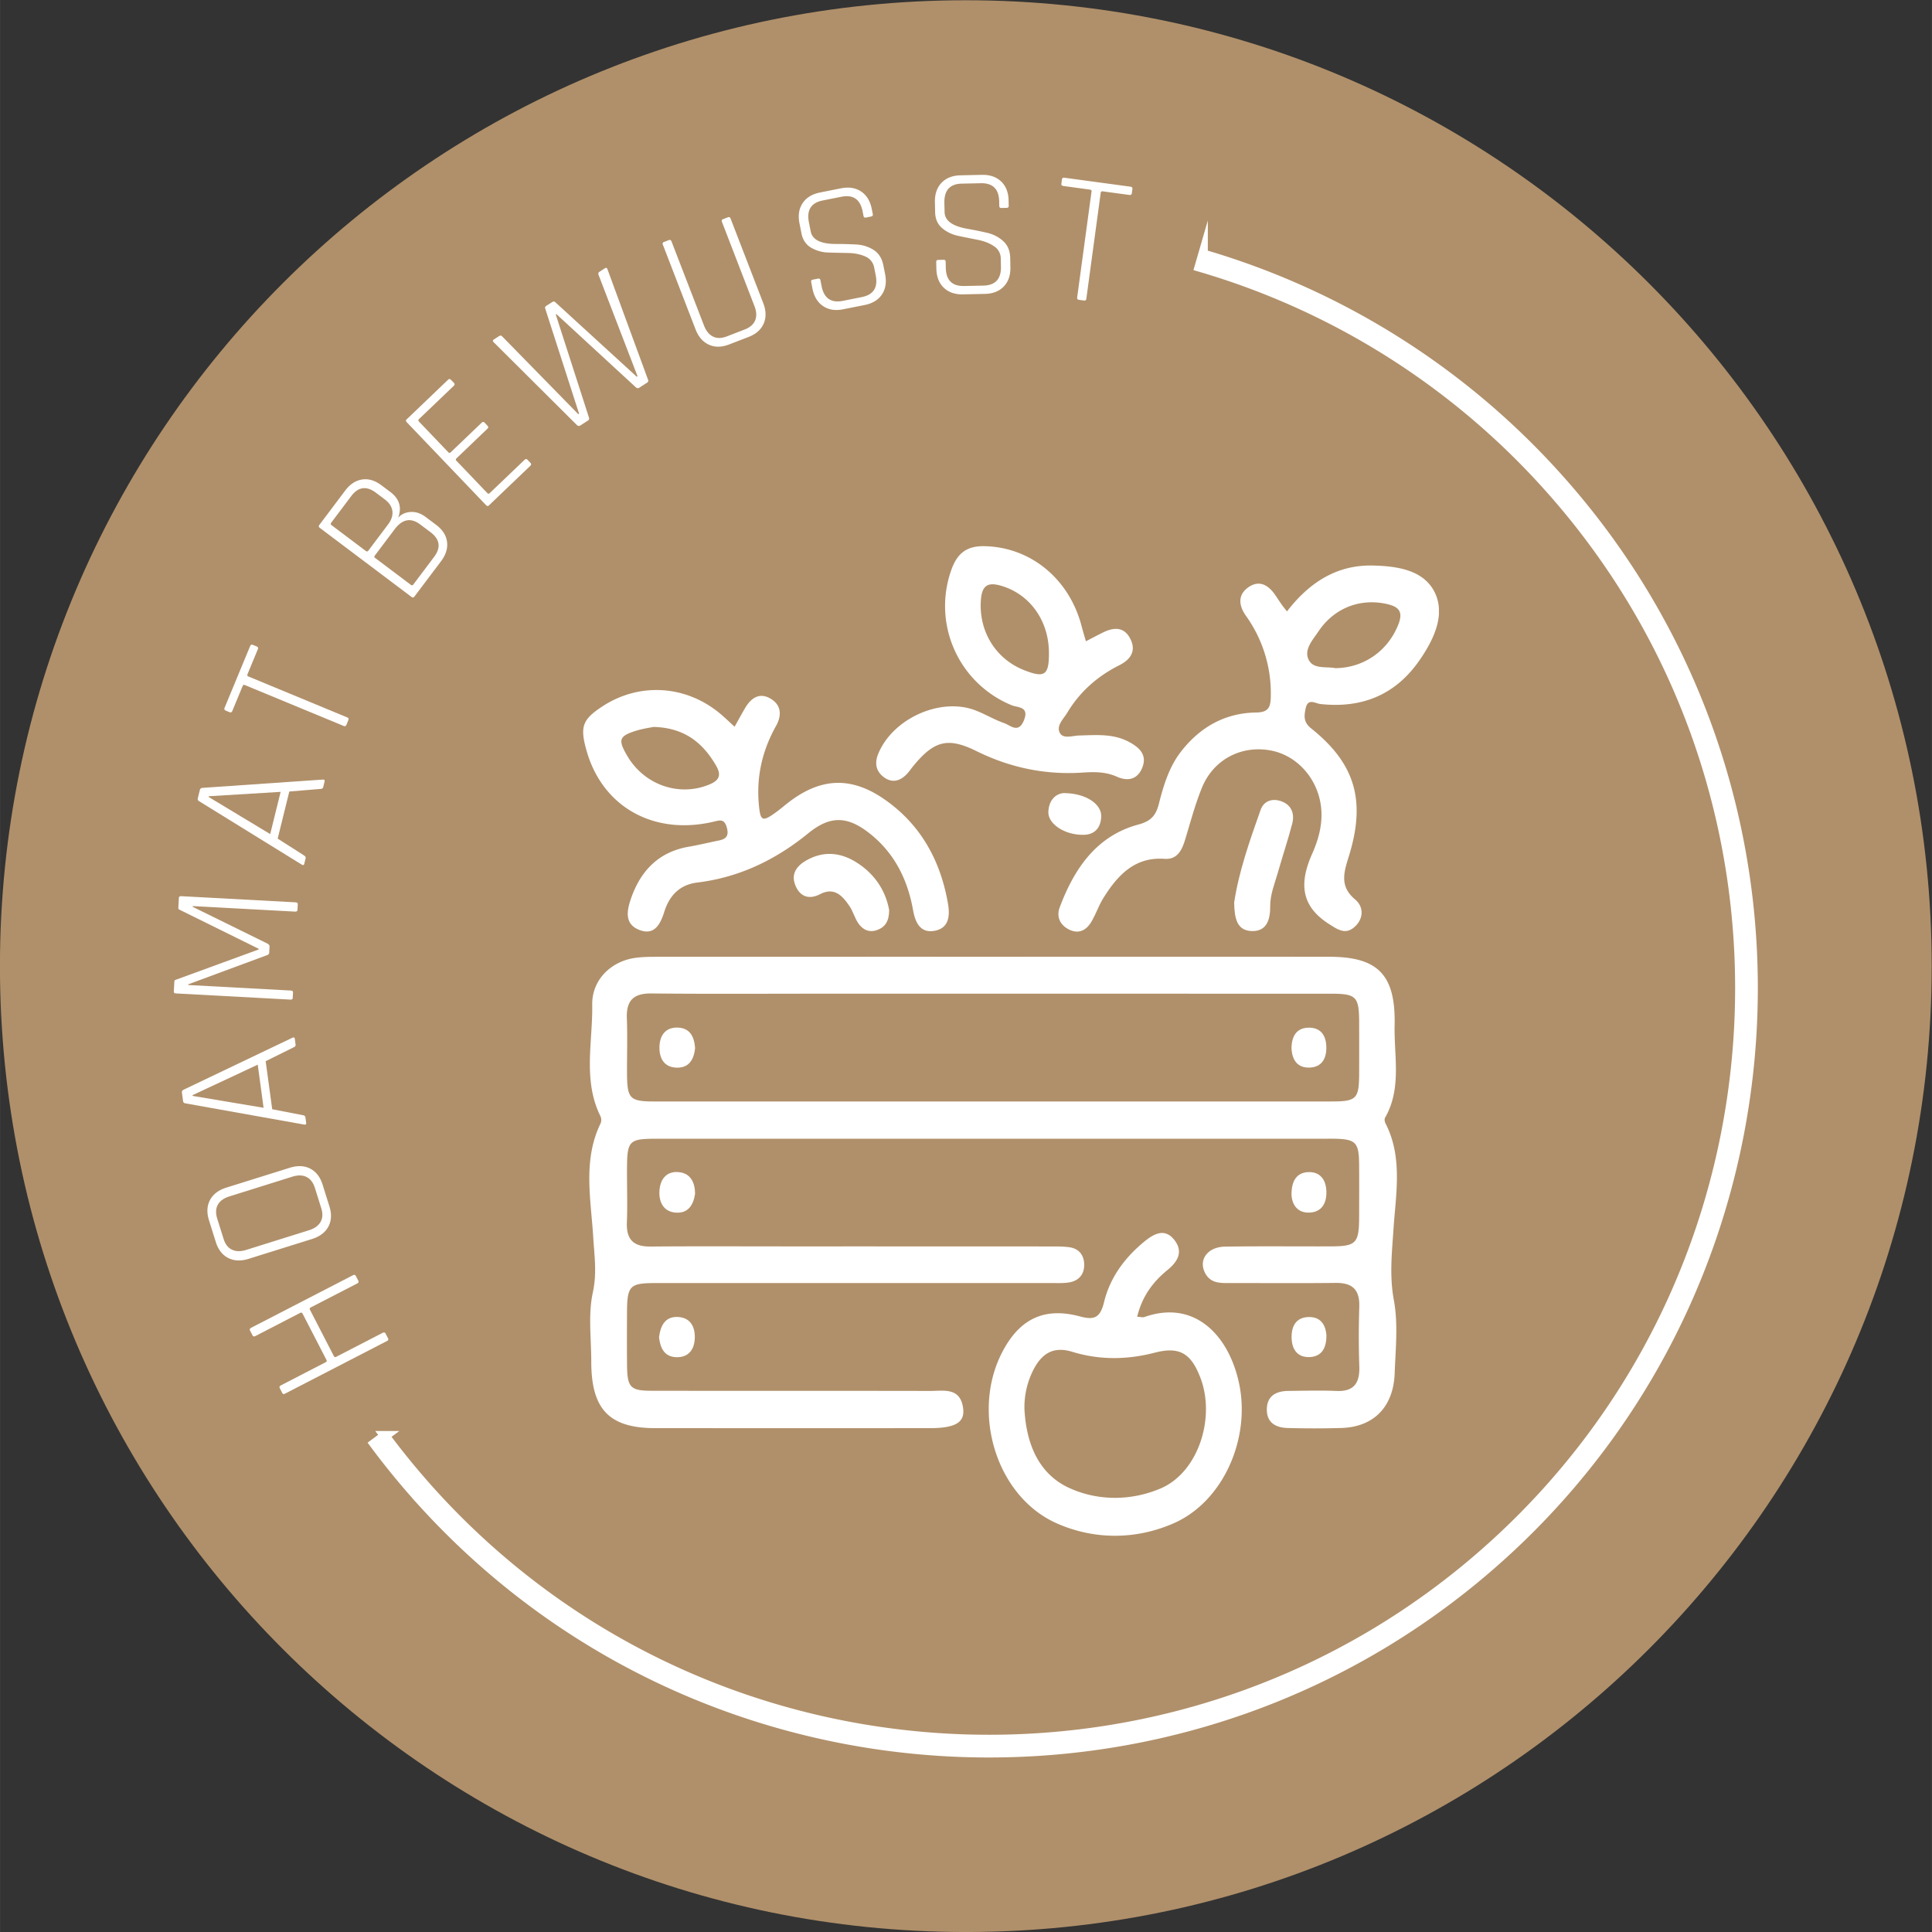 <?xml version="1.0" encoding="UTF-8"?>
<svg width="64" height="64" version="1.1" viewBox="0 0 350.81 350.82" xmlns="http://www.w3.org/2000/svg" xmlns:cc="http://creativecommons.org/ns#" xmlns:dc="http://purl.org/dc/elements/1.1/" xmlns:rdf="http://www.w3.org/1999/02/22-rdf-syntax-ns#">
 <rect x="0" y="0" width="350.81" height="350.82" fill="#333333" stroke="none"/>
 <defs>
  <clipPath id="a">
   <path d="M0 164.965h161.965V0H0z"/>
  </clipPath>
  <clipPath id="b">
   <path d="M61.807 50.752h43.735v50.575H61.807z"/>
  </clipPath>
 </defs>
 <g transform="matrix(3.553 0 0 -3.553 -113.71 459.19)" clip-path="url(#a)">
  <path d="M81.363 30.5c27.263 0 49.363 22.102 49.363 49.363 0 27.263-22.1 49.364-49.363 49.364S32 107.126 32 79.863C32 52.602 54.1 30.5 81.363 30.5" fill="#b0906a"/>
  <path d="M82.551 39.664c-10.627-.001-21.216 4.295-28.916 12.754a39.619 39.619 0 00-2.504 3.041l.539.4a39.311 39.311 0 012.461-2.989c14.256-15.659 38.598-16.802 54.258-2.545 15.662 14.257 16.804 38.597 2.546 54.258a38.323 38.323 0 01-17.636 11.019l.187.645a39.015 39.015 0 0017.947-11.211c14.506-15.935 13.344-40.701-2.591-55.208-7.476-6.806-16.899-10.163-26.291-10.164" fill="#fff"/>
  <path d="M82.551 39.664c-10.627-.001-21.216 4.295-28.916 12.754a39.619 39.619 0 00-2.504 3.041l.539.4a39.311 39.311 0 012.461-2.989c14.256-15.659 38.598-16.802 54.258-2.545 15.662 14.257 16.804 38.597 2.546 54.258a38.323 38.323 0 01-17.636 11.019l.187.645a39.015 39.015 0 0017.947-11.211c14.506-15.935 13.344-40.701-2.591-55.208-7.476-6.806-16.899-10.163-26.291-10.164z" fill="none" stroke="#fff" stroke-miterlimit="10" stroke-width=".489"/>
  <path d="M51.71 61.083l.126-.244c.029-.055.01-.101-.058-.135l-5.204-2.687c-.068-.036-.117-.026-.145.031l-.126.244c-.032.062-.014.11.054.145l2.294 1.185c.051.025.062.067.033.122L47.468 62.1c-.028.055-.068.071-.119.045l-2.295-1.187c-.068-.034-.116-.022-.144.033l-.127.244c-.031.062-.013.11.054.145l5.205 2.687c.067.035.116.021.148-.04l.126-.244c.029-.055.01-.101-.057-.137l-2.38-1.228c-.05-.026-.061-.066-.032-.122l1.215-2.356c.029-.056.069-.071.12-.044l2.379 1.228c.068.035.117.021.149-.041M48.49 68.696l.348-1.11c.122-.391.105-.737-.053-1.034s-.436-.507-.833-.633l-3.242-1.014c-.398-.125-.746-.11-1.045.044-.3.153-.51.426-.634.817l-.348 1.111c-.122.39-.104.736.053 1.034.159.297.436.508.834.633l3.241 1.014c.398.124.747.11 1.046-.044s.51-.427.633-.818m-.07-1.202l-.322 1.03c-.087.276-.231.466-.43.564-.2.099-.444.104-.733.013l-3.206-1.005c-.289-.089-.487-.232-.594-.428s-.118-.431-.031-.708l.323-1.03c.086-.277.23-.464.433-.558.202-.096.444-.1.727-.011l3.205 1.004c.283.09.481.229.591.424.112.193.124.428.037.705M47.611 72.14l.039-.291c.01-.07-.025-.096-.104-.082l-6.057 1.082c-.077.009-.121.047-.13.116l-.059.442c-.008.061.022.11.094.145l5.553 2.652c.073.028.113.012.122-.051l.04-.301c.009-.061-.023-.107-.096-.136l-1.433-.71.334-2.456 1.568-.304c.079-.014.122-.051.129-.106m-5.763 1.092l3.625-.608-.298 2.204-3.332-1.558zM41.117 82.84l.027.51c.004.064.044.092.118.089l5.851-.315c.074-.006.111-.039.107-.101l-.014-.275c-.004-.069-.043-.102-.119-.098l-5.235.283-.002-.038 3.831-1.884c.067-.042.1-.091.097-.147l-.018-.313c-.003-.062-.04-.104-.111-.126l-4.022-1.489-.003-.037 5.245-.283c.076-.004.111-.038.108-.101l-.014-.274c-.004-.064-.043-.092-.119-.088l-5.849.316c-.076.004-.112.037-.109.1l.028.51c.002.045.023.071.061.083l4.244 1.552.003.037-4.053 2.001c-.036.015-.055.044-.052.088M47.622 85.374l-.071-.285c-.017-.067-.058-.078-.126-.037l-5.235 3.234c-.068.037-.095.089-.078.156l.107.432c.015.062.062.094.142.101l6.138.423c.078 0 .11-.031.094-.091l-.072-.295c-.015-.06-.062-.092-.14-.092l-1.592-.132-.595-2.407 1.347-.86c.068-.042.094-.092.081-.147m-4.957 3.136l3.147-1.898.533 2.158-3.671-.223zM49.81 92.448l-.104-.255c-.027-.064-.076-.081-.145-.052l-5.045 2.088c-.053.022-.091.004-.115-.054l-.525-1.268c-.03-.071-.076-.092-.14-.065l-.201.083c-.064.027-.081.074-.053.145l1.303 3.147c.029.071.076.092.14.066l.201-.084c.064-.027.082-.075.052-.145l-.525-1.267c-.023-.058-.009-.099.044-.12l5.044-2.089c.07-.028.093-.072.069-.13M53.029 98.736l-4.679 3.524c-.061.046-.072.093-.034.143l1.326 1.762c.246.327.535.517.865.568.331.051.66-.047.988-.294l.461-.346c.459-.347.591-.785.395-1.316.151.178.36.276.627.297.268.019.53-.067.787-.261l.53-.399c.326-.246.511-.535.554-.867s-.06-.661-.306-.99l-1.367-1.813c-.038-.051-.087-.054-.147-.008m-2.199 2.366l1.002 1.331c.178.236.253.467.224.69-.03.223-.16.423-.392.597l-.446.336c-.484.365-.906.307-1.266-.172l-1.019-1.353c-.038-.051-.035-.093.01-.127l1.762-1.327c.046-.033.088-.025.125.025m2.299-1.731l1.059 1.407c.36.479.298.9-.185 1.265l-.522.392c-.48.361-.916.279-1.31-.245l-1.008-1.339c-.038-.05-.036-.09.004-.12l1.836-1.383c.046-.035.088-.027.126.023M59.102 105.43l-2.113-2.021c-.045-.045-.094-.038-.147.016l-4.048 4.233c-.053.055-.056.104-.01.148l2.113 2.022c.054.052.105.052.154.002l.151-.158c.047-.049.044-.1-.011-.153l-1.771-1.693c-.045-.045-.048-.086-.009-.127l1.505-1.574c.039-.04.08-.039.126.004l1.58 1.511c.051.047.099.047.148-.003l.149-.157c.049-.05.048-.1-.002-.147l-1.58-1.512c-.046-.043-.05-.085-.011-.126l1.584-1.656c.04-.041.082-.04.126.004l1.772 1.694c.055.052.106.054.155.004l.149-.157c.049-.05.045-.102-.01-.154M62.057 107.75l-.399-.256c-.059-.037-.117-.029-.173.024l-4.252 4.232c-.058.054-.051.104.018.147l.263.169c.059.037.114.028.165-.03l3.879-3.964.04.024-1.725 5.357c-.027.066-.011.117.048.155l.303.194c.063.041.119.036.168-.017l4.153-3.799.04.025-1.99 5.176c-.03.071-.015.126.05.166l.27.175c.064.041.109.024.134-.05l2.068-5.631c.032-.071.017-.124-.042-.163l-.405-.26c-.059-.037-.117-.03-.174.024l-4.058 3.739-.032-.021 1.692-5.254c.026-.074.011-.129-.041-.162M68.956 118.04l.248.095c.064.025.109.005.135-.06l1.671-4.326c.15-.389.156-.736.022-1.046-.134-.309-.392-.537-.775-.685l-.989-.381c-.383-.148-.727-.153-1.034-.014s-.536.401-.686.79l-1.667 4.317c-.027.071-.011.117.048.139l.256.1c.064.025.11.003.137-.069l1.66-4.298c.108-.277.262-.465.461-.563.201-.099.437-.096.707.009l.908.351c.272.104.45.259.537.465.085.206.075.45-.034.732l-1.66 4.3c-.028.07-.009.118.055.144M73.525 114.49l-.065.335c-.015.068.013.109.081.122l.269.053c.068.015.109-.013.122-.081l.06-.306c.124-.619.486-.868 1.085-.749l.966.192c.6.119.839.49.714 1.117l-.077.389c-.055.272-.209.464-.462.574s-.545.169-.874.174c-.328.006-.66.013-.993.024a1.84 1.84 0 00-.894.247c-.261.153-.427.397-.494.732l-.101.51c-.081.409-.027.753.162 1.036.188.281.483.462.884.542l1.078.215c.402.079.744.025 1.026-.163.282-.189.464-.487.545-.895l.052-.26c.013-.068-.014-.108-.083-.123l-.269-.054c-.068-.013-.109.015-.123.083l-.045.232c-.123.618-.485.868-1.085.748l-.957-.19c-.593-.118-.828-.492-.702-1.124l.092-.463c.086-.427.524-.64 1.314-.636.328 0 .658-.008.993-.025s.635-.109.899-.274c.265-.167.433-.43.504-.788l.091-.455c.081-.408.027-.753-.16-1.036-.189-.282-.485-.461-.886-.542l-1.096-.217c-.402-.082-.744-.027-1.026.161-.282.189-.464.488-.545.895M79.858 115.51l-.008.341c-.001.07.033.105.102.106l.275.007c.069.001.103-.033.106-.102l.007-.313c.013-.631.325-.939.938-.926l.984.021c.611.014.911.338.896.976l-.009.398a.745.745 0 01-.354.644c-.23.154-.507.261-.83.323-.324.063-.649.129-.975.197-.326.069-.606.202-.837.399s-.35.466-.358.806l-.012.521c-.008.415.105.746.339.99.236.246.557.372.967.382l1.097.024c.411.008.737-.105.983-.34.245-.234.373-.559.38-.975l.006-.265c.002-.07-.032-.105-.101-.107l-.275-.006c-.069-.001-.105.033-.106.102l-.005.236c-.015.632-.327.94-.939.927l-.975-.021c-.605-.013-.9-.341-.887-.984l.011-.474c.009-.436.404-.72 1.182-.854.323-.057.648-.122.975-.197s.607-.218.837-.427c.233-.21.351-.497.36-.863l.009-.463c.009-.418-.102-.747-.337-.993-.235-.245-.556-.371-.967-.38l-1.117-.024c-.409-.009-.737.104-.982.339-.245.233-.371.559-.38.975M87.414 113.88l-.273.037c-.068.009-.097.051-.087.126l.734 5.41c.008.057-.02.09-.083.097l-1.359.185c-.075.01-.109.049-.099.118l.029.216c.01.069.052.098.126.088l3.377-.458c.075-.01.107-.049.098-.118l-.03-.215c-.009-.07-.051-.099-.125-.089l-1.36.184c-.062.009-.098-.014-.105-.071l-.734-5.41c-.01-.076-.047-.109-.109-.1" fill="#fff"/>
 </g>
 <g transform="matrix(3.553 0 0 -3.553 -113.71 459.19)" clip-path="url(#b)" fill="#fff">
  <path d="M95.077 83.111c.229 1.545.785 3.144 1.35 4.734.175.492.645.618 1.115.423.487-.202.628-.642.5-1.132-.214-.819-.485-1.621-.715-2.435-.167-.593-.417-1.169-.41-1.804.007-.708-.21-1.29-.988-1.238-.726.048-.836.675-.852 1.452M77.444 82.733c.003-.558-.197-.868-.597-1.018-.413-.155-.756 0-.99.355-.176.268-.262.601-.442.865-.361.534-.78.98-1.495.609-.551-.287-1.012-.15-1.259.424-.252.586.043 1.01.541 1.294.851.486 1.705.433 2.524-.067.947-.578 1.532-1.438 1.718-2.462M86.393 88.707c1.127-.012 1.91-.571 1.89-1.191-.018-.568-.319-.925-.883-.941-.959-.028-1.853.55-1.819 1.185.037.687.475.944.812.947M67.526 68.23c-.087-.6-.375-1.003-.976-.964-.605.038-.869.497-.847 1.072.024.631.36 1.069 1.01.996.591-.067.807-.534.813-1.104M98.008 68.162c-.009.708.251 1.148.852 1.175.597.025.914-.373.931-.993.016-.609-.247-1.046-.853-1.076-.608-.029-.896.381-.93.894M65.684 60.896c.08.636.337 1.066.962 1.037.618-.029.881-.47.866-1.066-.015-.609-.328-1.005-.94-.989-.633.017-.828.493-.888 1.018M99.792 60.984c.002-.641-.243-1.073-.854-1.1-.608-.026-.911.369-.925.983-.014.599.228 1.037.848 1.062.615.025.894-.373.931-.945"/>
  <path d="M103.22 66.424c.118 1.787.485 3.677-.413 5.413-.039.075-.057.211-.019.277.861 1.497.455 3.145.49 4.726.056 2.591-.854 3.5-3.344 3.502-5.717.004-11.434.001-17.151.001-5.686 0-11.371.001-17.057-.002-.41 0-.823.002-1.229-.051-1.244-.162-2.249-1.11-2.228-2.401.032-1.904-.492-3.871.429-5.71a.47.47 0 00-.004-.359c-.913-1.875-.49-3.885-.373-5.805.058-.969.196-1.838-.022-2.839-.244-1.126-.078-2.351-.078-3.531.001-2.436.921-3.392 3.27-3.393 4.675-.003 9.349-.002 14.024-.001 1.285 0 1.798.277 1.713.993-.131 1.109-.992.909-1.692.909-4.738.01-9.476.003-14.213.008-1.107.001-1.262.166-1.274 1.313-.01.886-.005 1.771-.002 2.658.005 1.398.13 1.534 1.454 1.534 6.728.002 13.455.001 20.183.002.316 0 .636-.019.946.029.501.08.799.408.782.943-.016.483-.293.794-.761.858-.311.043-.63.039-.945.039-4.485.004-8.97.003-13.456.003-2.337 0-4.674.013-7.012-.007-.828-.006-1.232.329-1.197 1.226.033.852.005 1.706.006 2.559.001 1.674.047 1.725 1.638 1.725h34.113c.126 0 .252.002.379 0 1.112-.018 1.277-.181 1.287-1.303.007-.885.002-1.771.001-2.657-.003-1.388-.141-1.538-1.451-1.542-1.8-.006-3.601.016-5.401-.013-.916-.014-1.385-.699-1.004-1.379.241-.432.641-.483 1.067-.482 1.864.002 3.728-.015 5.591.007.826.009 1.235-.319 1.205-1.221a47.026 47.026 0 01.001-3.051c.028-.868-.293-1.287-1.162-1.25-.82.034-1.642.01-2.463.002-.605-.005-1.092-.238-1.101-.938-.009-.707.484-.947 1.083-.957a48.416 48.416 0 012.748.001c1.639.061 2.639 1.081 2.702 2.794.046 1.245.183 2.528-.04 3.73-.232 1.251-.102 2.406-.02 3.64m-1.755 7.967c-.005-1.317-.129-1.444-1.436-1.444-5.75-.002-11.5-.001-17.25-.001-5.782 0-11.563-.001-17.344.001-1.239.001-1.378.144-1.387 1.398-.006.952.027 1.906-.009 2.856-.035.942.375 1.274 1.255 1.266 2.906-.03 5.813-.011 8.72-.011l25.969-.001c1.349 0 1.478-.134 1.482-1.503.002-.854.003-1.708 0-2.561M105.33 98.959c-.565 1.161-1.94 1.35-3.169 1.378-1.845.042-3.249-.873-4.385-2.344-.113.144-.196.242-.269.347-.112.158-.216.322-.326.483-.352.517-.815.791-1.371.408-.564-.39-.498-.943-.134-1.459a6.79 6.79 0 001.273-4.137c-.009-.553-.13-.8-.745-.809-1.571-.021-2.855-.726-3.845-2-.612-.788-.891-1.731-1.134-2.681-.152-.593-.413-.877-1.043-1.045-2.117-.568-3.269-2.224-4.02-4.231-.182-.489.022-.914.488-1.14.485-.236.871-.035 1.13.403.231.389.378.833.616 1.216.733 1.175 1.614 2.11 3.124 1.999.623-.045.873.404 1.04.945.278.905.516 1.829.874 2.7.591 1.437 2.006 2.166 3.494 1.897 1.389-.252 2.47-1.489 2.6-2.991.07-.809-.148-1.582-.463-2.289-.649-1.459-.611-2.648.843-3.582.479-.308.872-.578 1.341-.142.464.431.441 1.026.01 1.386-.834.696-.556 1.437-.305 2.258.857 2.807.302 4.691-1.94 6.483-.399.319-.366.628-.284 1.019.116.551.488.257.757.228 2.082-.227 3.81.438 5.053 2.223.721 1.037 1.354 2.32.79 3.477m-1.867-1.648c-.528-1.327-1.749-2.206-3.218-2.219-.432.092-1.088-.063-1.344.399-.292.53.191 1.04.484 1.479.82 1.226 2.188 1.723 3.562 1.385.602-.147.758-.436.516-1.044M80.452 83.052c-.385 2.234-1.415 4.062-3.242 5.332-1.735 1.206-3.306 1.111-4.98-.208-.176-.139-.347-.285-.527-.418-.747-.547-.843-.508-.922.416-.12 1.416.192 2.731.879 3.958.292.52.289 1.041-.236 1.377-.573.367-1.021.089-1.343-.458-.179-.305-.347-.617-.535-.952-.267.243-.497.467-.741.671-1.75 1.461-4.128 1.605-6.014.369-1.033-.676-1.161-1.044-.803-2.291.819-2.848 3.417-4.309 6.451-3.61.334.077.581.187.712-.298.124-.461-.079-.589-.437-.661-.496-.1-.987-.223-1.484-.307-1.526-.257-2.479-1.193-2.986-2.674-.218-.636-.315-1.287.427-1.581.765-.304 1.079.276 1.279.916.27.863.81 1.396 1.688 1.503 2.129.26 3.987 1.145 5.667 2.513 1.136.926 2.021.894 3.172-.026 1.235-.986 1.911-2.327 2.19-3.898.116-.649.381-1.185 1.099-1.055.721.131.797.737.686 1.382m-12.193 6.096c-1.541-.642-3.322-.033-4.199 1.462-.486.828-.422 1.016.477 1.292.329.101.674.147.863.187 1.552-.037 2.512-.782 3.205-1.987.282-.489.142-.752-.346-.954"/>
  <path d="M95.33 58.528c-.524 2.483-2.288 4.309-4.844 3.401-.081-.029-.182.006-.366.016.256 1.046.805 1.782 1.542 2.382.496.404.829.901.387 1.504-.488.666-1.05.376-1.562-.044-.994-.814-1.753-1.831-2.061-3.1-.2-.825-.526-.916-1.244-.723-1.834.491-3.109-.147-3.99-1.891-1.554-3.077-.254-7.334 2.83-8.692 1.919-.845 4.037-.837 5.966.009 2.527 1.109 3.936 4.321 3.342 7.138m-4.009-5.357c-1.486-.635-3.185-.656-4.667.02-1.573.718-2.197 2.26-2.294 4.009a4.213 4.213 0 00.44 2c.429.851 1.02 1.256 2.008.952 1.385-.425 2.793-.411 4.208-.044 1.269.329 1.862-.029 2.341-1.295.774-2.046-.116-4.823-2.036-5.642M89.741 91.302c-.824.458-1.709.371-2.593.348-.333-.009-.796-.185-.973.122-.212.369.18.724.371 1.042.651 1.084 1.558 1.874 2.666 2.43.538.27.883.704.559 1.346-.317.626-.844.597-1.388.33-.284-.138-.562-.289-.883-.455-.08.28-.155.524-.219.771-.635 2.439-2.622 4.043-4.961 4.09-.898.019-1.394-.351-1.697-1.211a5.48 5.48 0 013.08-6.916c.311-.13.924-.055.626-.781-.281-.683-.683-.247-1.011-.133-.506.177-.975.464-1.478.655-1.783.675-4.214-.425-4.953-2.224-.18-.438-.136-.848.234-1.154.408-.337.822-.283 1.193.084.136.135.244.3.367.449 1.067 1.297 1.767 1.478 3.223.759 1.72-.849 3.518-1.224 5.417-1.099.599.04 1.189.048 1.767-.212.518-.233 1.026-.163 1.28.432.281.66-.107 1.038-.627 1.327m-5.404 3.69c-1.478.585-2.332 2.024-2.202 3.615.059.714.363.883.993.707 1.475-.411 2.467-1.755 2.482-3.41.011-1.174-.211-1.333-1.273-.912M67.526 75.674c-.062-.599-.32-1.015-.945-.998-.631.018-.886.47-.875 1.052.011.592.309 1.014.932.994.627-.019.848-.466.888-1.048M98.008 75.684c.013.6.258 1.025.876 1.034.61.008.896-.388.903-1.002.008-.61-.261-1.024-.871-1.037-.611-.013-.884.395-.908 1.005"/>
 </g>
</svg>
